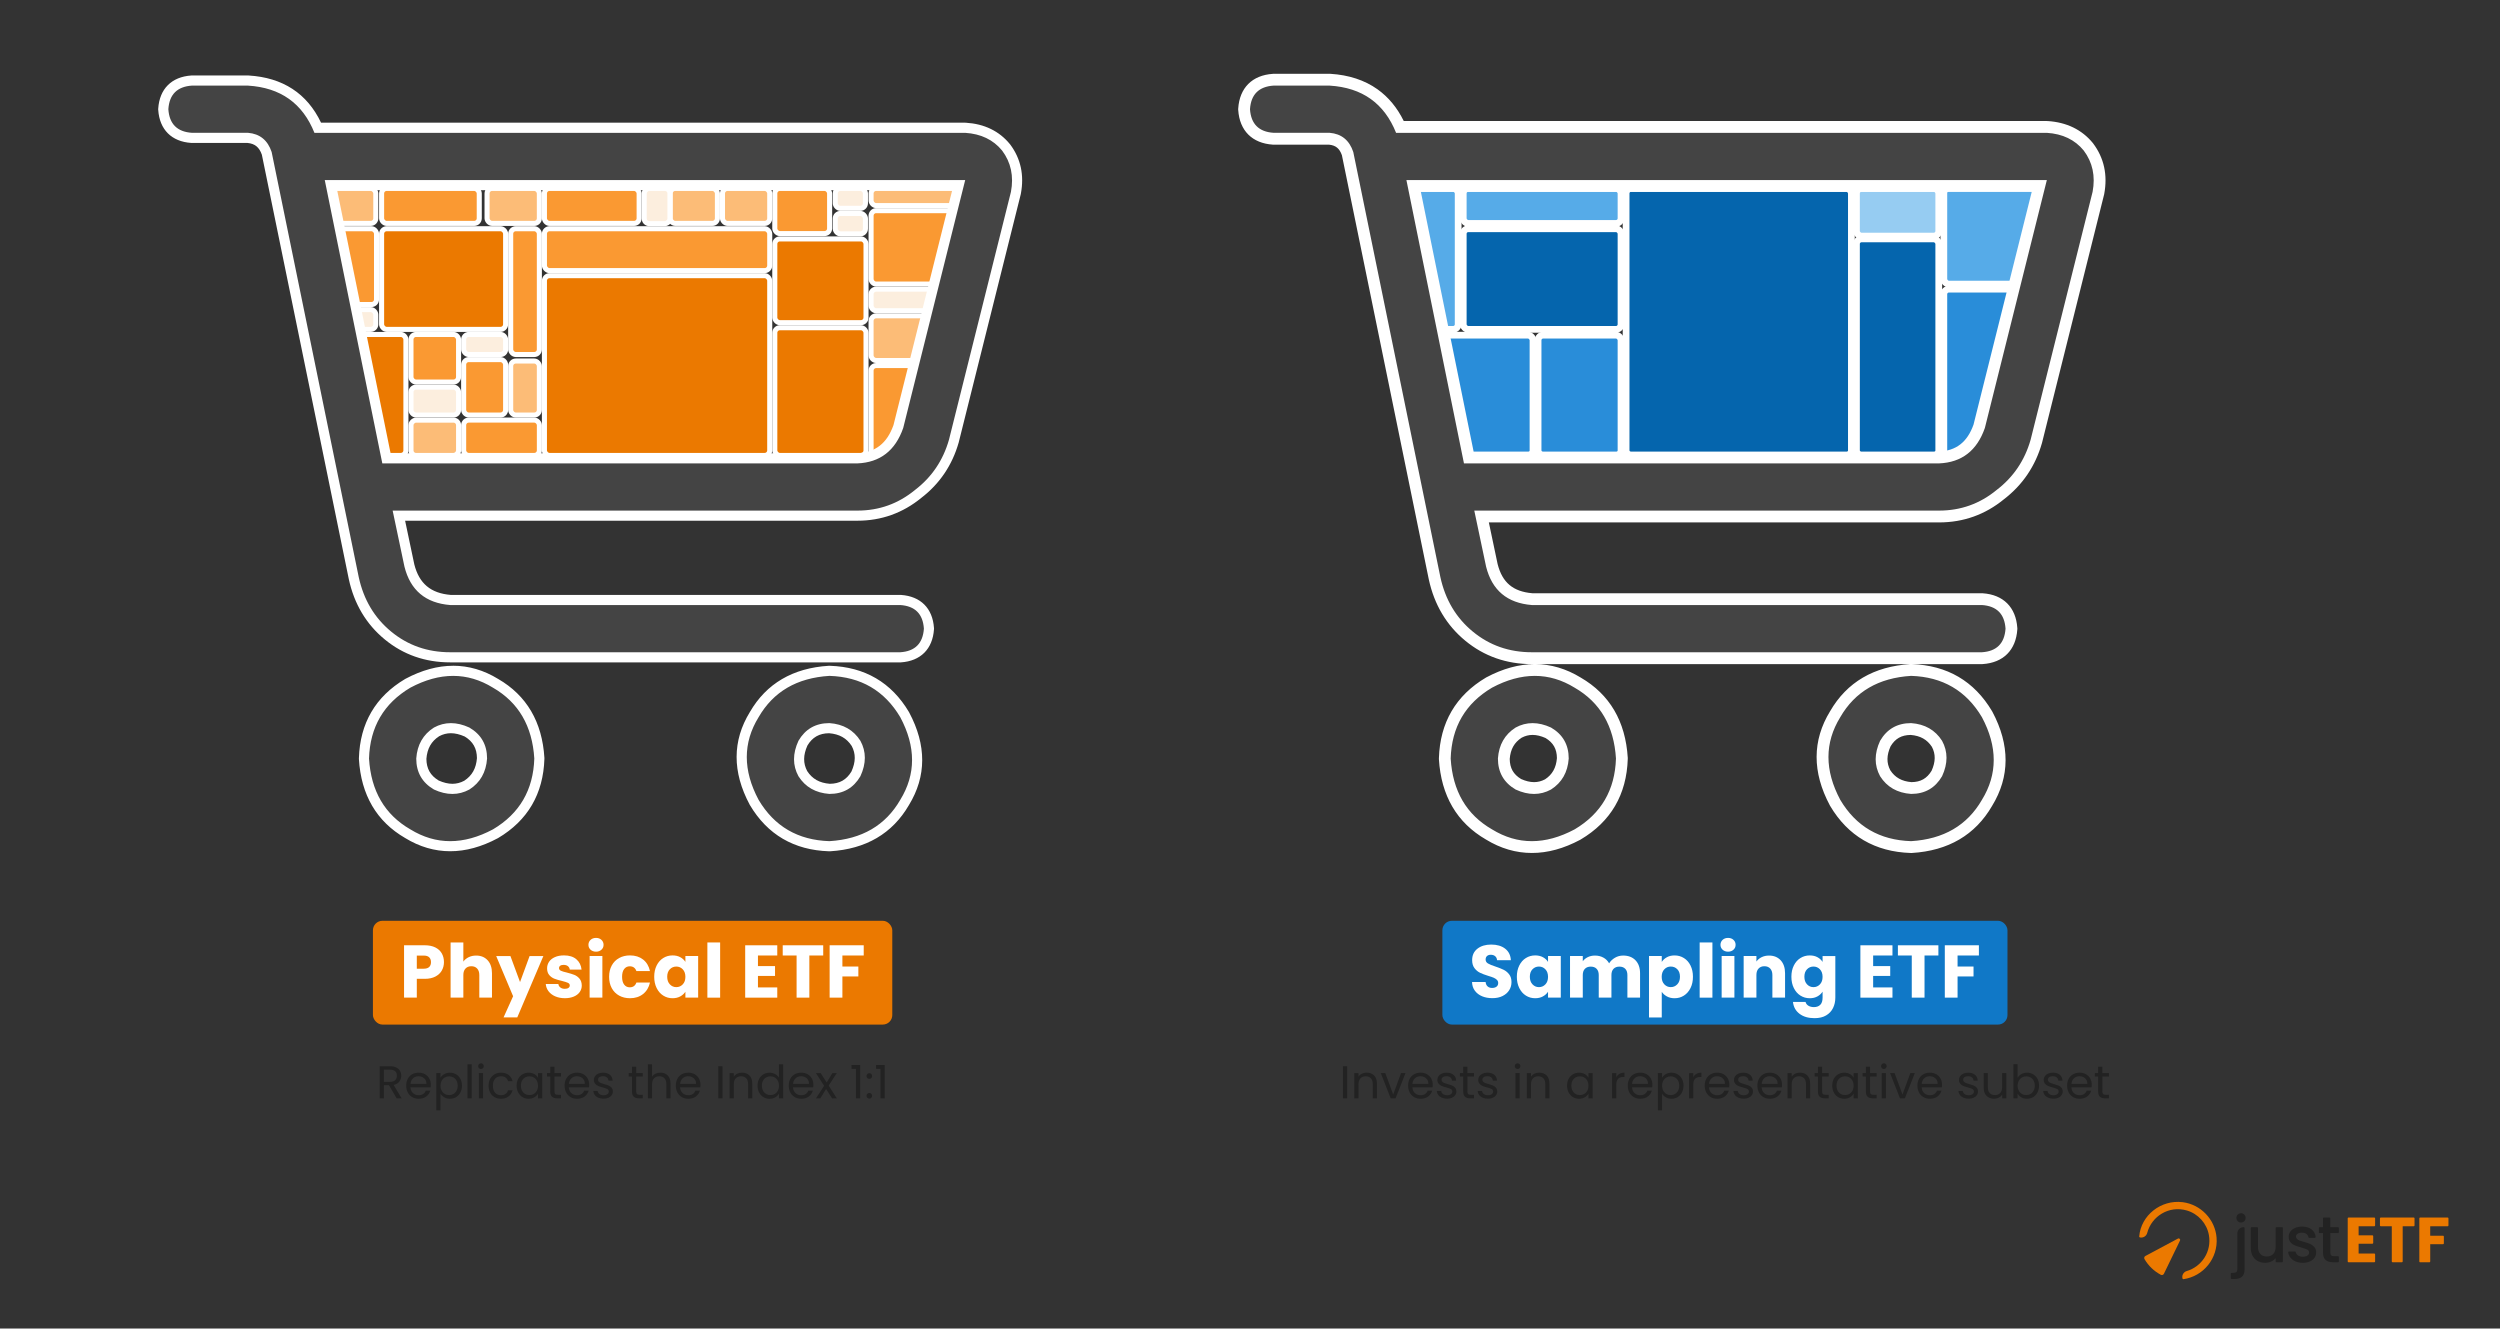 <?xml version="1.0" encoding="UTF-8"?>
<svg xmlns="http://www.w3.org/2000/svg" viewBox="0 0 1481.56 787.34">
  <rect x="0" y="0" width="1481.56" height="787.34" fill="#333333" stroke="none"/>
  <defs>
    <style>
      .cls-1 {
        fill: #96ccf2;
      }

      .cls-1, .cls-2, .cls-3, .cls-4 {
        stroke-width: 4px;
      }

      .cls-1, .cls-2, .cls-3, .cls-4, .cls-5, .cls-6, .cls-7, .cls-8 {
        stroke: #fff;
        stroke-miterlimit: 10;
      }

      .cls-2 {
        fill: #56abe8;
      }

      .cls-3 {
        fill: #298dd9;
      }

      .cls-4 {
        fill: #0565ad;
      }

      .cls-5 {
        fill: #fceede;
      }

      .cls-5, .cls-6, .cls-7, .cls-8 {
        stroke-width: 3px;
      }

      .cls-6 {
        fill: #fcbc77;
      }

      .cls-7, .cls-9 {
        fill: #eb7900;
      }

      .cls-8 {
        fill: #fa9932;
      }

      .cls-10 {
        fill: #444;
      }

      .cls-10, .cls-11, .cls-12, .cls-13, .cls-9 {
        stroke-width: 0px;
      }

      .cls-11 {
        fill: #1078c7;
      }

      .cls-12 {
        fill: #222;
      }

      .cls-13 {
        fill: #fff;
      }
    </style>
  </defs>
  <g id="Ebene_1" data-name="Ebene 1">
    <g>
      <rect class="cls-3" x="1151.96" y="171.36" width="44.82" height="100.29" rx="3.01" ry="3.01"/>
      <rect class="cls-3" x="911.5" y="198.63" width="49.16" height="71.28" rx="3.01" ry="3.01"/>
      <rect class="cls-3" x="853.82" y="198.63" width="54.68" height="71.28" rx="3.01" ry="3.01"/>
    </g>
    <g>
      <rect class="cls-2" x="1151.96" y="111.47" width="56.89" height="56.89" rx="3.01" ry="3.01"/>
      <rect class="cls-2" x="826.52" y="111.65" width="37.63" height="83.55" rx="3.01" ry="3.01"/>
      <rect class="cls-2" x="867.15" y="111.65" width="93.51" height="20.75" rx="3.01" ry="3.01"/>
    </g>
    <rect class="cls-1" x="1100.18" y="111.65" width="48.78" height="28.27" rx="3.01" ry="3.01"/>
    <g>
      <rect class="cls-4" x="963.66" y="111.65" width="133.52" height="158.26" rx="3.01" ry="3.01"/>
      <rect class="cls-4" x="867.15" y="135.55" width="93.51" height="59.65" rx="3.01" ry="3.01"/>
      <rect class="cls-4" x="1100.18" y="141.58" width="48.78" height="128.33" rx="3.01" ry="3.01"/>
    </g>
    <rect class="cls-9" x="221.01" y="545.68" width="307.78" height="61.51" rx="5.63" ry="5.63"/>
    <g>
      <path class="cls-13" d="M261.86,575.11c-.83,1.49-2.09,2.69-3.8,3.6-1.71.91-3.83,1.37-6.36,1.37h-4.69v11.14h-7.56v-31.03h12.24c2.47,0,4.57.43,6.28,1.28,1.71.86,2.99,2.03,3.85,3.54.85,1.5,1.28,3.23,1.28,5.17,0,1.8-.41,3.44-1.24,4.93ZM254.35,573.06c.71-.68,1.06-1.63,1.06-2.87s-.35-2.19-1.06-2.87c-.71-.68-1.78-1.02-3.23-1.02h-4.11v7.78h4.11c1.44,0,2.52-.34,3.23-1.02Z"/>
      <path class="cls-13" d="M289,569.1c1.71,1.87,2.56,4.44,2.56,7.71v14.41h-7.51v-13.39c0-1.65-.43-2.93-1.28-3.85s-2-1.37-3.45-1.37-2.59.46-3.45,1.37c-.86.91-1.28,2.2-1.28,3.85v13.39h-7.56v-32.71h7.56v11.36c.77-1.09,1.81-1.96,3.14-2.61,1.33-.65,2.81-.97,4.46-.97,2.83,0,5.1.94,6.81,2.81Z"/>
      <path class="cls-13" d="M322.02,566.56l-15.47,36.38h-8.13l5.66-12.55-10.03-23.82h8.44l5.7,15.43,5.66-15.43h8.18Z"/>
      <path class="cls-13" d="M329.05,590.47c-1.68-.74-3.01-1.75-3.98-3.03s-1.52-2.72-1.64-4.31h7.47c.09.86.49,1.55,1.19,2.08s1.58.79,2.61.79c.94,0,1.67-.18,2.19-.55.51-.37.77-.85.77-1.44,0-.71-.37-1.23-1.11-1.57-.74-.34-1.93-.71-3.58-1.13-1.77-.41-3.24-.85-4.42-1.3-1.18-.46-2.2-1.18-3.05-2.17-.86-.99-1.28-2.32-1.28-4,0-1.41.39-2.7,1.17-3.87.78-1.16,1.93-2.09,3.45-2.76,1.52-.68,3.32-1.02,5.42-1.02,3.09,0,5.53.77,7.31,2.3,1.78,1.53,2.81,3.57,3.07,6.1h-6.98c-.12-.86-.49-1.53-1.13-2.03-.63-.5-1.47-.75-2.5-.75-.88,0-1.56.17-2.03.51-.47.34-.71.8-.71,1.39,0,.71.38,1.24,1.13,1.59.75.35,1.92.71,3.51,1.06,1.83.47,3.32.94,4.46,1.39s2.16,1.19,3.03,2.21c.87,1.02,1.32,2.38,1.35,4.09,0,1.44-.41,2.73-1.22,3.87s-1.97,2.03-3.49,2.67-3.28.97-5.28.97c-2.15,0-4.07-.37-5.75-1.11Z"/>
      <path class="cls-13" d="M349.98,562.82c-.84-.78-1.26-1.75-1.26-2.89s.42-2.16,1.26-2.94c.84-.78,1.92-1.17,3.25-1.17s2.36.39,3.2,1.17c.84.78,1.26,1.76,1.26,2.94s-.42,2.12-1.26,2.89c-.84.78-1.91,1.17-3.2,1.17s-2.41-.39-3.25-1.17ZM356.98,566.56v24.66h-7.56v-24.66h7.56Z"/>
      <path class="cls-13" d="M362.53,572.17c1.05-1.92,2.5-3.39,4.38-4.42,1.87-1.03,4.01-1.55,6.43-1.55,3.09,0,5.68.81,7.76,2.43,2.08,1.62,3.44,3.91,4.09,6.85h-8.04c-.68-1.88-1.99-2.83-3.93-2.83-1.39,0-2.49.54-3.32,1.61s-1.24,2.62-1.24,4.62.41,3.54,1.24,4.62,1.93,1.61,3.32,1.61c1.94,0,3.26-.94,3.93-2.83h8.04c-.65,2.89-2.02,5.16-4.11,6.81-2.09,1.65-4.67,2.48-7.73,2.48-2.42,0-4.56-.52-6.43-1.55-1.87-1.03-3.33-2.5-4.38-4.42s-1.57-4.16-1.57-6.72.52-4.8,1.57-6.72Z"/>
      <path class="cls-13" d="M389.14,572.17c.96-1.92,2.26-3.39,3.91-4.42s3.49-1.55,5.53-1.55c1.74,0,3.26.35,4.57,1.06s2.32,1.63,3.03,2.79v-3.49h7.56v24.66h-7.56v-3.49c-.74,1.15-1.76,2.08-3.07,2.79-1.31.71-2.84,1.06-4.58,1.06-2,0-3.83-.52-5.48-1.57-1.65-1.04-2.95-2.53-3.91-4.46s-1.44-4.16-1.44-6.7.48-4.76,1.44-6.67ZM404.61,574.43c-1.05-1.09-2.32-1.63-3.82-1.63s-2.78.54-3.82,1.61c-1.05,1.08-1.57,2.56-1.57,4.44s.52,3.38,1.57,4.49c1.04,1.11,2.32,1.66,3.82,1.66s2.78-.54,3.82-1.64c1.05-1.09,1.57-2.58,1.57-4.46s-.52-3.38-1.57-4.46Z"/>
      <path class="cls-13" d="M426.77,558.52v32.71h-7.56v-32.71h7.56Z"/>
      <path class="cls-13" d="M449.18,566.25v6.28h10.12v5.83h-10.12v6.81h11.45v6.06h-19.01v-31.03h19.01v6.05h-11.45Z"/>
      <path class="cls-13" d="M487.86,560.2v6.05h-8.22v24.97h-7.56v-24.97h-8.22v-6.05h24Z"/>
      <path class="cls-13" d="M511.86,560.2v6.05h-12.64v6.54h9.46v5.88h-9.46v12.55h-7.56v-31.03h20.2Z"/>
    </g>
    <rect class="cls-11" x="854.79" y="545.68" width="334.89" height="61.51" rx="5.63" ry="5.63"/>
    <g>
      <path class="cls-13" d="M878.37,590.43c-1.8-.74-3.23-1.83-4.31-3.27s-1.64-3.18-1.7-5.22h8.04c.12,1.15.51,2.03,1.19,2.63.68.6,1.56.91,2.65.91s2-.26,2.65-.77.97-1.23.97-2.14c0-.77-.26-1.4-.77-1.9-.52-.5-1.15-.91-1.9-1.24s-1.82-.69-3.21-1.1c-2-.62-3.64-1.24-4.91-1.86s-2.36-1.53-3.27-2.74c-.91-1.21-1.37-2.79-1.37-4.73,0-2.89,1.04-5.15,3.14-6.78,2.09-1.64,4.82-2.45,8.18-2.45s6.17.82,8.26,2.45c2.09,1.63,3.21,3.91,3.36,6.83h-8.18c-.06-1-.43-1.79-1.11-2.37s-1.55-.86-2.61-.86c-.91,0-1.65.24-2.21.73s-.84,1.19-.84,2.1c0,1,.47,1.78,1.41,2.34s2.42,1.16,4.42,1.81c2,.68,3.63,1.33,4.88,1.94,1.25.62,2.34,1.52,3.25,2.7.91,1.18,1.37,2.7,1.37,4.55s-.45,3.38-1.35,4.82c-.9,1.44-2.2,2.59-3.91,3.45s-3.73,1.28-6.05,1.28-4.3-.37-6.1-1.11Z"/>
      <path class="cls-13" d="M900.36,572.17c.96-1.92,2.26-3.39,3.91-4.42s3.49-1.55,5.53-1.55c1.74,0,3.26.35,4.57,1.06,1.31.71,2.32,1.63,3.03,2.79v-3.49h7.56v24.66h-7.56v-3.49c-.74,1.15-1.76,2.08-3.07,2.79-1.31.71-2.84,1.06-4.58,1.06-2,0-3.83-.52-5.48-1.57-1.65-1.04-2.95-2.53-3.91-4.46-.96-1.93-1.44-4.16-1.44-6.7s.48-4.76,1.44-6.67ZM915.83,574.43c-1.04-1.09-2.32-1.63-3.82-1.63s-2.78.54-3.82,1.61c-1.05,1.08-1.57,2.56-1.57,4.44s.52,3.38,1.57,4.49c1.04,1.11,2.32,1.66,3.82,1.66s2.78-.54,3.82-1.64c1.05-1.09,1.57-2.58,1.57-4.46s-.52-3.38-1.57-4.46Z"/>
      <path class="cls-13" d="M969.22,569.08c1.81,1.86,2.72,4.44,2.72,7.73v14.41h-7.51v-13.39c0-1.59-.42-2.82-1.26-3.69s-2-1.3-3.47-1.3-2.63.44-3.47,1.3c-.84.87-1.26,2.1-1.26,3.69v13.39h-7.52v-13.39c0-1.59-.42-2.82-1.26-3.69s-2-1.3-3.47-1.3-2.63.44-3.47,1.3-1.26,2.1-1.26,3.69v13.39h-7.56v-24.66h7.56v3.09c.77-1.03,1.77-1.85,3.01-2.45s2.64-.91,4.2-.91c1.86,0,3.51.4,4.97,1.19s2.6,1.93,3.43,3.4c.85-1.36,2.02-2.46,3.49-3.32,1.47-.85,3.08-1.28,4.82-1.28,3.06,0,5.5.93,7.31,2.79Z"/>
      <path class="cls-13" d="M987.85,567.27c1.3-.71,2.81-1.06,4.55-1.06,2.03,0,3.88.52,5.53,1.55s2.96,2.5,3.91,4.42,1.44,4.14,1.44,6.67-.48,4.77-1.44,6.7-2.26,3.42-3.91,4.46c-1.65,1.05-3.49,1.57-5.53,1.57-1.71,0-3.22-.35-4.53-1.06-1.31-.71-2.34-1.62-3.07-2.74v15.21h-7.56v-36.42h7.56v3.49c.74-1.15,1.75-2.08,3.05-2.79ZM994.02,574.41c-1.04-1.08-2.34-1.61-3.87-1.61s-2.78.54-3.82,1.63c-1.05,1.09-1.57,2.58-1.57,4.46s.52,3.37,1.57,4.46c1.04,1.09,2.32,1.64,3.82,1.64s2.79-.55,3.85-1.66,1.59-2.6,1.59-4.49-.52-3.37-1.57-4.44Z"/>
      <path class="cls-13" d="M1014.82,558.52v32.71h-7.56v-32.71h7.56Z"/>
      <path class="cls-13" d="M1020.85,562.82c-.84-.78-1.26-1.75-1.26-2.89s.42-2.16,1.26-2.94c.84-.78,1.92-1.17,3.25-1.17s2.36.39,3.2,1.17c.84.78,1.26,1.76,1.26,2.94s-.42,2.12-1.26,2.89c-.84.78-1.91,1.17-3.2,1.17s-2.41-.39-3.25-1.17ZM1027.85,566.56v24.66h-7.56v-24.66h7.56Z"/>
      <path class="cls-13" d="M1055.28,569.1c1.72,1.87,2.59,4.44,2.59,7.71v14.41h-7.52v-13.39c0-1.65-.43-2.93-1.28-3.85-.86-.91-2-1.37-3.45-1.37s-2.59.46-3.45,1.37c-.86.91-1.28,2.2-1.28,3.85v13.39h-7.56v-24.66h7.56v3.27c.77-1.09,1.8-1.95,3.09-2.59,1.3-.63,2.76-.95,4.38-.95,2.89,0,5.19.94,6.92,2.81Z"/>
      <path class="cls-13" d="M1077.07,567.27c1.31.71,2.32,1.63,3.03,2.79v-3.49h7.56v24.62c0,2.27-.45,4.32-1.35,6.17s-2.27,3.31-4.11,4.4c-1.84,1.09-4.13,1.63-6.88,1.63-3.65,0-6.62-.86-8.88-2.59-2.27-1.72-3.57-4.06-3.89-7.01h7.47c.23.94.79,1.69,1.68,2.23.88.54,1.97.82,3.27.82,1.56,0,2.81-.45,3.74-1.35.93-.9,1.39-2.34,1.39-4.31v-3.49c-.74,1.15-1.75,2.09-3.05,2.81-1.3.72-2.81,1.08-4.55,1.08-2.03,0-3.88-.52-5.53-1.57-1.65-1.04-2.95-2.53-3.91-4.46-.96-1.93-1.44-4.16-1.44-6.7s.48-4.76,1.44-6.67c.96-1.92,2.26-3.39,3.91-4.42s3.49-1.55,5.53-1.55c1.74,0,3.26.35,4.57,1.06ZM1078.53,574.43c-1.04-1.09-2.32-1.63-3.82-1.63s-2.78.54-3.82,1.61c-1.05,1.08-1.57,2.56-1.57,4.44s.52,3.38,1.57,4.49c1.04,1.11,2.32,1.66,3.82,1.66s2.78-.54,3.82-1.64c1.05-1.09,1.57-2.58,1.57-4.46s-.52-3.38-1.57-4.46Z"/>
      <path class="cls-13" d="M1110.07,566.25v6.28h10.12v5.83h-10.12v6.81h11.45v6.06h-19.01v-31.03h19.01v6.05h-11.45Z"/>
      <path class="cls-13" d="M1148.74,560.2v6.05h-8.22v24.97h-7.56v-24.97h-8.22v-6.05h24Z"/>
      <path class="cls-13" d="M1172.74,560.2v6.05h-12.64v6.54h9.46v5.88h-9.46v12.55h-7.56v-31.03h20.2Z"/>
    </g>
    <g>
      <path class="cls-12" d="M235.06,650.92l-4.54-7.79h-3.01v7.79h-2.49v-19.04h6.15c1.44,0,2.65.24,3.65.74.99.49,1.74,1.16,2.23,2s.74,1.79.74,2.87c0,1.31-.38,2.47-1.13,3.47-.76,1-1.89,1.67-3.4,2l4.78,7.98h-2.98ZM227.51,641.13h3.66c1.35,0,2.36-.33,3.03-1,.67-.67,1.01-1.55,1.01-2.66s-.33-2-1-2.62c-.67-.62-1.68-.93-3.05-.93h-3.66v7.21Z"/>
      <path class="cls-12" d="M255.22,644.36h-11.97c.09,1.48.6,2.63,1.52,3.46s2.04,1.24,3.35,1.24c1.07,0,1.97-.25,2.69-.75.72-.5,1.22-1.17,1.52-2.01h2.68c-.4,1.44-1.2,2.61-2.4,3.51s-2.7,1.35-4.48,1.35c-1.42,0-2.69-.32-3.81-.96-1.12-.64-2-1.54-2.64-2.72-.64-1.18-.96-2.54-.96-4.09s.31-2.9.93-4.07,1.49-2.06,2.61-2.69,2.41-.94,3.87-.94,2.68.31,3.77.93c1.09.62,1.94,1.47,2.53,2.55s.89,2.31.89,3.68c0,.47-.03.97-.08,1.5ZM252.11,639.89c-.42-.68-.99-1.2-1.71-1.56-.72-.36-1.52-.53-2.39-.53-1.26,0-2.33.4-3.21,1.2-.88.8-1.39,1.91-1.52,3.33h9.46c0-.95-.21-1.76-.63-2.45Z"/>
      <path class="cls-12" d="M263.27,636.56c.97-.57,2.11-.86,3.4-.86s2.54.32,3.62.96,1.94,1.54,2.55,2.69.93,2.5.93,4.03-.31,2.86-.93,4.04-1.47,2.1-2.55,2.76-2.29.98-3.62.98-2.4-.29-3.38-.86-1.72-1.29-2.23-2.14v9.86h-2.49v-22.08h2.49v2.76c.49-.86,1.22-1.57,2.2-2.14ZM270.55,640.43c-.46-.84-1.07-1.48-1.84-1.91-.78-.44-1.63-.66-2.55-.66s-1.75.22-2.53.67c-.78.45-1.39,1.09-1.86,1.94-.46.85-.7,1.83-.7,2.94s.23,2.12.7,2.96c.46.85,1.08,1.49,1.86,1.94.77.45,1.62.67,2.53.67s1.78-.22,2.55-.67c.77-.45,1.39-1.09,1.84-1.94.46-.85.68-1.84.68-2.99s-.23-2.11-.68-2.95Z"/>
      <path class="cls-12" d="M279.54,630.7v20.22h-2.49v-20.22h2.49Z"/>
      <path class="cls-12" d="M283.86,633.02c-.33-.33-.49-.73-.49-1.2s.16-.88.49-1.2c.33-.33.73-.49,1.2-.49s.84.16,1.16.49c.32.33.48.73.48,1.2s-.16.87-.48,1.2c-.32.33-.71.49-1.16.49s-.88-.16-1.2-.49ZM286.26,635.94v14.97h-2.49v-14.97h2.49Z"/>
      <path class="cls-12" d="M290.5,639.35c.62-1.16,1.48-2.05,2.58-2.69s2.36-.96,3.79-.96c1.84,0,3.36.45,4.55,1.34s1.98,2.13,2.36,3.71h-2.68c-.26-.91-.75-1.63-1.49-2.16-.74-.53-1.65-.79-2.75-.79-1.42,0-2.57.49-3.44,1.46s-1.31,2.35-1.31,4.14.44,3.2,1.31,4.18,2.02,1.47,3.44,1.47c1.09,0,2-.25,2.73-.76s1.23-1.24,1.5-2.19h2.68c-.4,1.53-1.2,2.76-2.4,3.68-1.2.92-2.71,1.38-4.51,1.38-1.42,0-2.68-.32-3.79-.96-1.1-.64-1.96-1.54-2.58-2.71s-.93-2.53-.93-4.1.31-2.9.93-4.06Z"/>
      <path class="cls-12" d="M307.08,639.35c.62-1.16,1.47-2.05,2.56-2.69,1.08-.64,2.29-.96,3.62-.96s2.45.28,3.42.85,1.69,1.28,2.16,2.13v-2.73h2.51v14.97h-2.51v-2.79c-.49.87-1.22,1.6-2.2,2.17s-2.11.86-3.4.86-2.53-.33-3.61-.98c-1.08-.66-1.92-1.58-2.54-2.76s-.93-2.53-.93-4.04.31-2.87.93-4.03ZM318.15,640.45c-.46-.84-1.07-1.48-1.85-1.93-.77-.45-1.62-.67-2.55-.67s-1.78.22-2.54.66-1.38,1.08-1.83,1.91c-.46.84-.68,1.82-.68,2.95s.23,2.15.68,2.99c.46.85,1.06,1.49,1.83,1.94.77.45,1.61.67,2.54.67s1.78-.22,2.55-.67c.77-.45,1.39-1.09,1.85-1.94.46-.85.68-1.83.68-2.96s-.23-2.11-.68-2.95Z"/>
      <path class="cls-12" d="M328.59,637.99v8.83c0,.73.15,1.24.46,1.54.31.3.85.45,1.61.45h1.83v2.1h-2.24c-1.38,0-2.42-.32-3.12-.96-.69-.64-1.04-1.68-1.04-3.14v-8.83h-1.94v-2.05h1.94v-3.77h2.49v3.77h3.91v2.05h-3.91Z"/>
      <path class="cls-12" d="M349.08,644.36h-11.97c.09,1.48.6,2.63,1.52,3.46s2.04,1.24,3.35,1.24c1.07,0,1.97-.25,2.69-.75.72-.5,1.22-1.17,1.52-2.01h2.68c-.4,1.44-1.2,2.61-2.4,3.51-1.2.9-2.7,1.35-4.48,1.35-1.42,0-2.69-.32-3.81-.96-1.12-.64-2-1.54-2.64-2.72-.64-1.18-.96-2.54-.96-4.09s.31-2.9.93-4.07,1.49-2.06,2.61-2.69c1.12-.63,2.41-.94,3.87-.94s2.68.31,3.77.93c1.09.62,1.94,1.47,2.53,2.55s.89,2.31.89,3.68c0,.47-.03.97-.08,1.5ZM345.97,639.89c-.42-.68-.99-1.2-1.71-1.56-.72-.36-1.52-.53-2.39-.53-1.26,0-2.33.4-3.21,1.2-.88.8-1.39,1.91-1.52,3.33h9.46c0-.95-.21-1.76-.63-2.45Z"/>
      <path class="cls-12" d="M354.66,650.58c-.91-.39-1.63-.94-2.16-1.64-.53-.7-.82-1.51-.87-2.42h2.57c.07.75.42,1.36,1.05,1.83.63.47,1.45.71,2.47.71.95,0,1.69-.21,2.24-.63.55-.42.82-.95.82-1.59s-.29-1.14-.88-1.46c-.58-.32-1.48-.63-2.71-.94-1.11-.29-2.02-.59-2.72-.89-.7-.3-1.3-.75-1.8-1.34-.5-.59-.75-1.37-.75-2.34,0-.77.23-1.47.68-2.11.46-.64,1.1-1.14,1.94-1.52s1.79-.56,2.87-.56c1.66,0,3,.42,4.02,1.26s1.57,1.98,1.64,3.44h-2.49c-.05-.78-.37-1.41-.94-1.89-.57-.47-1.34-.71-2.31-.71-.89,0-1.6.19-2.13.57-.53.38-.79.88-.79,1.5,0,.49.16.9.48,1.21.32.32.72.57,1.2.77s1.15.41,2.01.64c1.08.29,1.95.58,2.62.86.67.28,1.25.71,1.73,1.27s.73,1.3.75,2.21c0,.82-.23,1.56-.68,2.21-.46.66-1.1,1.17-1.93,1.54-.83.37-1.78.56-2.86.56-1.15,0-2.18-.2-3.09-.59Z"/>
      <path class="cls-12" d="M377.03,637.99v8.83c0,.73.16,1.24.46,1.54.31.3.85.45,1.61.45h1.83v2.1h-2.24c-1.38,0-2.42-.32-3.12-.96-.69-.64-1.04-1.68-1.04-3.14v-8.83h-1.94v-2.05h1.94v-3.77h2.49v3.77h3.91v2.05h-3.91Z"/>
      <path class="cls-12" d="M394.44,636.39c.91.48,1.62,1.21,2.14,2.17.52.97.78,2.14.78,3.53v8.83h-2.46v-8.47c0-1.49-.38-2.64-1.12-3.43-.75-.79-1.77-1.19-3.06-1.19s-2.35.41-3.13,1.23c-.77.82-1.16,2.01-1.16,3.58v8.28h-2.49v-20.22h2.49v7.38c.49-.76,1.17-1.36,2.04-1.78.87-.42,1.83-.63,2.91-.63,1.13,0,2.15.24,3.06.72Z"/>
      <path class="cls-12" d="M415.01,644.36h-11.97c.09,1.48.6,2.63,1.52,3.46s2.04,1.24,3.35,1.24c1.07,0,1.97-.25,2.69-.75.72-.5,1.22-1.17,1.52-2.01h2.68c-.4,1.44-1.2,2.61-2.4,3.51-1.2.9-2.7,1.35-4.48,1.35-1.42,0-2.69-.32-3.81-.96-1.12-.64-2-1.54-2.64-2.72-.64-1.18-.96-2.54-.96-4.09s.31-2.9.93-4.07,1.49-2.06,2.61-2.69c1.12-.63,2.41-.94,3.87-.94s2.68.31,3.77.93c1.09.62,1.94,1.47,2.53,2.55s.89,2.31.89,3.68c0,.47-.03.97-.08,1.5ZM411.9,639.89c-.42-.68-.99-1.2-1.71-1.56-.72-.36-1.52-.53-2.39-.53-1.26,0-2.33.4-3.21,1.2-.88.8-1.39,1.91-1.52,3.33h9.46c0-.95-.21-1.76-.63-2.45Z"/>
      <path class="cls-12" d="M428.16,631.87v19.04h-2.49v-19.04h2.49Z"/>
      <path class="cls-12" d="M444.11,637.32c1.13,1.1,1.69,2.69,1.69,4.77v8.83h-2.46v-8.47c0-1.49-.37-2.64-1.12-3.43-.75-.79-1.77-1.19-3.06-1.19s-2.36.41-3.13,1.23c-.78.82-1.16,2.01-1.16,3.58v8.28h-2.49v-14.97h2.49v2.13c.49-.76,1.16-1.36,2.01-1.78.85-.42,1.78-.63,2.8-.63,1.82,0,3.3.55,4.43,1.65Z"/>
      <path class="cls-12" d="M449.88,639.35c.62-1.16,1.47-2.05,2.55-2.69s2.3-.96,3.65-.96c1.17,0,2.25.27,3.25.81,1,.54,1.77,1.24,2.29,2.12v-7.92h2.51v20.22h-2.51v-2.81c-.49.89-1.22,1.62-2.19,2.2-.97.57-2.1.86-3.39.86s-2.54-.33-3.62-.98-1.94-1.58-2.55-2.76-.93-2.53-.93-4.04.31-2.87.93-4.03ZM460.95,640.45c-.46-.84-1.07-1.48-1.84-1.93-.78-.45-1.63-.67-2.55-.67s-1.78.22-2.54.66c-.77.44-1.38,1.08-1.83,1.91s-.68,1.82-.68,2.95.23,2.15.68,2.99c.46.85,1.07,1.49,1.83,1.94.76.45,1.61.67,2.54.67s1.78-.22,2.55-.67c.77-.45,1.39-1.09,1.84-1.94.46-.85.68-1.83.68-2.96s-.23-2.11-.68-2.95Z"/>
      <path class="cls-12" d="M481.93,644.36h-11.97c.09,1.48.6,2.63,1.52,3.46s2.04,1.24,3.35,1.24c1.07,0,1.97-.25,2.69-.75.72-.5,1.22-1.17,1.52-2.01h2.68c-.4,1.44-1.2,2.61-2.4,3.51s-2.7,1.35-4.48,1.35c-1.42,0-2.69-.32-3.81-.96-1.12-.64-2-1.54-2.64-2.72-.64-1.18-.96-2.54-.96-4.09s.31-2.9.93-4.07,1.49-2.06,2.61-2.69,2.41-.94,3.87-.94,2.68.31,3.77.93c1.09.62,1.94,1.47,2.53,2.55s.89,2.31.89,3.68c0,.47-.03.97-.08,1.5ZM478.82,639.89c-.42-.68-.99-1.2-1.71-1.56-.72-.36-1.52-.53-2.39-.53-1.26,0-2.33.4-3.21,1.2-.88.8-1.39,1.91-1.52,3.33h9.46c0-.95-.21-1.76-.63-2.45Z"/>
      <path class="cls-12" d="M493.11,650.92l-3.55-5.57-3.41,5.57h-2.6l4.84-7.43-4.84-7.54h2.81l3.55,5.55,3.39-5.55h2.6l-4.81,7.4,4.84,7.57h-2.81Z"/>
      <path class="cls-12" d="M504.61,633.43v-2.27h5.14v19.76h-2.51v-17.49h-2.62Z"/>
      <path class="cls-12" d="M514.01,638.89c-.33-.33-.49-.73-.49-1.2s.16-.87.49-1.2.73-.49,1.2-.49.84.16,1.16.49.48.73.48,1.2-.16.88-.48,1.2-.71.49-1.16.49-.88-.16-1.2-.49ZM514.01,650.59c-.33-.33-.49-.73-.49-1.2s.16-.87.49-1.2.73-.49,1.2-.49.84.16,1.16.49.48.73.48,1.2-.16.88-.48,1.2-.71.49-1.16.49-.88-.16-1.2-.49Z"/>
      <path class="cls-12" d="M519.17,633.43v-2.27h5.14v19.76h-2.52v-17.49h-2.62Z"/>
    </g>
    <g>
      <path class="cls-12" d="M798.34,631.87v19.04h-2.49v-19.04h2.49Z"/>
      <path class="cls-12" d="M814.3,637.32c1.13,1.1,1.7,2.69,1.7,4.77v8.83h-2.46v-8.47c0-1.49-.38-2.64-1.12-3.43-.75-.79-1.77-1.19-3.06-1.19s-2.35.41-3.13,1.23c-.77.82-1.16,2.01-1.16,3.58v8.28h-2.49v-14.97h2.49v2.13c.49-.76,1.16-1.36,2.01-1.78.85-.42,1.78-.63,2.8-.63,1.82,0,3.3.55,4.43,1.65Z"/>
      <path class="cls-12" d="M825.64,648.62l4.64-12.68h2.65l-5.88,14.97h-2.89l-5.88-14.97h2.68l4.67,12.68Z"/>
      <path class="cls-12" d="M848.98,644.36h-11.97c.09,1.48.6,2.63,1.52,3.46s2.04,1.24,3.35,1.24c1.07,0,1.97-.25,2.69-.75.72-.5,1.22-1.17,1.52-2.01h2.68c-.4,1.44-1.2,2.61-2.4,3.51-1.2.9-2.7,1.35-4.48,1.35-1.42,0-2.69-.32-3.81-.96-1.12-.64-2-1.54-2.64-2.72-.64-1.18-.96-2.54-.96-4.09s.31-2.9.93-4.07,1.49-2.06,2.61-2.69c1.12-.63,2.41-.94,3.87-.94s2.68.31,3.77.93c1.09.62,1.94,1.47,2.53,2.55s.89,2.31.89,3.68c0,.47-.03.97-.08,1.5ZM845.86,639.89c-.42-.68-.99-1.2-1.71-1.56-.72-.36-1.52-.53-2.39-.53-1.26,0-2.33.4-3.21,1.2-.88.8-1.39,1.91-1.52,3.33h9.46c0-.95-.21-1.76-.63-2.45Z"/>
      <path class="cls-12" d="M854.55,650.58c-.91-.39-1.63-.94-2.16-1.64-.53-.7-.82-1.51-.87-2.42h2.57c.07.75.42,1.36,1.05,1.83.63.47,1.45.71,2.47.71.95,0,1.69-.21,2.24-.63.55-.42.82-.95.82-1.59s-.29-1.14-.88-1.46c-.58-.32-1.48-.63-2.71-.94-1.11-.29-2.02-.59-2.72-.89-.7-.3-1.3-.75-1.8-1.34-.5-.59-.75-1.37-.75-2.34,0-.77.23-1.47.68-2.11.46-.64,1.1-1.14,1.94-1.52s1.79-.56,2.87-.56c1.66,0,3,.42,4.02,1.26s1.57,1.98,1.64,3.44h-2.49c-.05-.78-.37-1.41-.94-1.89-.57-.47-1.34-.71-2.31-.71-.89,0-1.6.19-2.13.57-.53.38-.79.88-.79,1.5,0,.49.16.9.48,1.21.32.32.72.57,1.2.77s1.15.41,2.01.64c1.08.29,1.95.58,2.62.86.67.28,1.25.71,1.73,1.27s.73,1.3.75,2.21c0,.82-.23,1.56-.68,2.21-.46.66-1.1,1.17-1.93,1.54-.83.37-1.78.56-2.86.56-1.15,0-2.18-.2-3.09-.59Z"/>
      <path class="cls-12" d="M869.63,637.99v8.83c0,.73.15,1.24.46,1.54.31.3.85.45,1.61.45h1.83v2.1h-2.24c-1.38,0-2.42-.32-3.12-.96-.69-.64-1.04-1.68-1.04-3.14v-8.83h-1.94v-2.05h1.94v-3.77h2.49v3.77h3.91v2.05h-3.91Z"/>
      <path class="cls-12" d="M878.76,650.58c-.91-.39-1.63-.94-2.16-1.64-.53-.7-.82-1.51-.87-2.42h2.57c.07.75.42,1.36,1.05,1.83.63.47,1.45.71,2.47.71.95,0,1.69-.21,2.24-.63.55-.42.82-.95.82-1.59s-.29-1.14-.88-1.46c-.58-.32-1.48-.63-2.71-.94-1.11-.29-2.02-.59-2.72-.89-.7-.3-1.3-.75-1.8-1.34-.5-.59-.75-1.37-.75-2.34,0-.77.23-1.47.68-2.11.46-.64,1.1-1.14,1.94-1.52s1.79-.56,2.87-.56c1.66,0,3,.42,4.02,1.26s1.57,1.98,1.64,3.44h-2.49c-.05-.78-.37-1.41-.94-1.89-.57-.47-1.34-.71-2.31-.71-.89,0-1.6.19-2.13.57-.53.38-.79.88-.79,1.5,0,.49.16.9.48,1.21.32.32.72.57,1.2.77s1.15.41,2.01.64c1.08.29,1.95.58,2.62.86.67.28,1.25.71,1.73,1.27s.73,1.3.75,2.21c0,.82-.23,1.56-.68,2.21-.46.66-1.1,1.17-1.93,1.54-.83.37-1.78.56-2.86.56-1.15,0-2.18-.2-3.09-.59Z"/>
      <path class="cls-12" d="M898.18,633.02c-.33-.33-.49-.73-.49-1.2s.16-.88.49-1.2c.33-.33.73-.49,1.2-.49s.84.16,1.16.49c.32.33.48.73.48,1.2s-.16.87-.48,1.2c-.32.33-.71.49-1.16.49s-.88-.16-1.2-.49ZM900.59,635.94v14.97h-2.49v-14.97h2.49Z"/>
      <path class="cls-12" d="M916.55,637.32c1.13,1.1,1.69,2.69,1.69,4.77v8.83h-2.46v-8.47c0-1.49-.37-2.64-1.12-3.43-.75-.79-1.77-1.19-3.06-1.19s-2.36.41-3.13,1.23c-.78.82-1.16,2.01-1.16,3.58v8.28h-2.49v-14.97h2.49v2.13c.49-.76,1.16-1.36,2.01-1.78.85-.42,1.78-.63,2.8-.63,1.82,0,3.3.55,4.43,1.65Z"/>
      <path class="cls-12" d="M929.61,639.35c.62-1.16,1.47-2.05,2.55-2.69s2.29-.96,3.62-.96,2.45.28,3.42.85c.96.56,1.68,1.28,2.16,2.13v-2.73h2.51v14.97h-2.51v-2.79c-.49.87-1.23,1.6-2.2,2.17-.97.57-2.11.86-3.4.86s-2.53-.33-3.61-.98-1.92-1.58-2.54-2.76-.93-2.53-.93-4.04.31-2.87.93-4.03ZM940.67,640.45c-.46-.84-1.07-1.48-1.84-1.93-.78-.45-1.63-.67-2.55-.67s-1.78.22-2.54.66c-.77.44-1.38,1.08-1.83,1.91s-.68,1.82-.68,2.95.23,2.15.68,2.99c.46.85,1.07,1.49,1.83,1.94.76.45,1.61.67,2.54.67s1.78-.22,2.55-.67c.77-.45,1.39-1.09,1.84-1.94.46-.85.68-1.83.68-2.96s-.23-2.11-.68-2.95Z"/>
      <path class="cls-12" d="M959.73,636.38c.81-.47,1.8-.71,2.96-.71v2.57h-.66c-2.79,0-4.18,1.51-4.18,4.54v8.14h-2.49v-14.97h2.49v2.43c.44-.86,1.06-1.52,1.87-1.99Z"/>
      <path class="cls-12" d="M979.15,644.36h-11.97c.09,1.48.6,2.63,1.52,3.46s2.04,1.24,3.35,1.24c1.07,0,1.97-.25,2.69-.75.72-.5,1.22-1.17,1.52-2.01h2.68c-.4,1.44-1.2,2.61-2.4,3.51-1.2.9-2.7,1.35-4.48,1.35-1.42,0-2.69-.32-3.81-.96-1.12-.64-2-1.54-2.64-2.72-.64-1.18-.96-2.54-.96-4.09s.31-2.9.93-4.07,1.49-2.06,2.61-2.69c1.12-.63,2.41-.94,3.87-.94s2.68.31,3.77.93c1.09.62,1.94,1.47,2.53,2.55s.89,2.31.89,3.68c0,.47-.03.97-.08,1.5ZM976.03,639.89c-.42-.68-.99-1.2-1.71-1.56-.72-.36-1.52-.53-2.39-.53-1.26,0-2.33.4-3.21,1.2-.88.8-1.39,1.91-1.52,3.33h9.46c0-.95-.21-1.76-.63-2.45Z"/>
      <path class="cls-12" d="M987.19,636.56c.97-.57,2.11-.86,3.4-.86s2.54.32,3.62.96,1.94,1.54,2.55,2.69.93,2.5.93,4.03-.31,2.86-.93,4.04-1.47,2.1-2.55,2.76-2.29.98-3.62.98-2.4-.29-3.38-.86-1.72-1.29-2.23-2.14v9.86h-2.49v-22.08h2.49v2.76c.49-.86,1.22-1.57,2.2-2.14ZM994.48,640.43c-.46-.84-1.07-1.48-1.84-1.91-.78-.44-1.63-.66-2.55-.66s-1.75.22-2.53.67c-.78.45-1.39,1.09-1.86,1.94-.46.85-.7,1.83-.7,2.94s.23,2.12.7,2.96c.46.85,1.08,1.49,1.86,1.94.77.45,1.62.67,2.53.67s1.78-.22,2.55-.67c.77-.45,1.39-1.09,1.84-1.94.46-.85.68-1.84.68-2.99s-.23-2.11-.68-2.95Z"/>
      <path class="cls-12" d="M1005.34,636.38c.81-.47,1.8-.71,2.96-.71v2.57h-.65c-2.79,0-4.18,1.51-4.18,4.54v8.14h-2.49v-14.97h2.49v2.43c.44-.86,1.06-1.52,1.87-1.99Z"/>
      <path class="cls-12" d="M1024.75,644.36h-11.97c.09,1.48.6,2.63,1.52,3.46s2.04,1.24,3.35,1.24c1.07,0,1.97-.25,2.69-.75.72-.5,1.22-1.17,1.52-2.01h2.68c-.4,1.44-1.2,2.61-2.4,3.51s-2.7,1.35-4.48,1.35c-1.42,0-2.69-.32-3.81-.96-1.12-.64-2-1.54-2.64-2.72-.64-1.18-.96-2.54-.96-4.09s.31-2.9.93-4.07,1.49-2.06,2.61-2.69,2.41-.94,3.87-.94,2.68.31,3.77.93c1.09.62,1.94,1.47,2.53,2.55s.89,2.31.89,3.68c0,.47-.03.97-.08,1.5ZM1021.64,639.89c-.42-.68-.99-1.2-1.71-1.56-.72-.36-1.52-.53-2.39-.53-1.26,0-2.33.4-3.21,1.2-.88.8-1.39,1.91-1.52,3.33h9.46c0-.95-.21-1.76-.63-2.45Z"/>
      <path class="cls-12" d="M1030.33,650.58c-.91-.39-1.63-.94-2.16-1.64-.53-.7-.82-1.51-.88-2.42h2.57c.07.75.42,1.36,1.05,1.83.63.47,1.45.71,2.47.71.95,0,1.69-.21,2.24-.63.55-.42.82-.95.82-1.59s-.29-1.14-.88-1.46c-.58-.32-1.48-.63-2.71-.94-1.11-.29-2.02-.59-2.72-.89-.7-.3-1.3-.75-1.8-1.34-.5-.59-.75-1.37-.75-2.34,0-.77.23-1.47.68-2.11.46-.64,1.1-1.14,1.94-1.52s1.79-.56,2.87-.56c1.66,0,3,.42,4.02,1.26,1.02.84,1.57,1.98,1.64,3.44h-2.49c-.05-.78-.37-1.41-.94-1.89-.57-.47-1.34-.71-2.31-.71-.89,0-1.6.19-2.13.57-.53.38-.79.88-.79,1.5,0,.49.16.9.48,1.21.32.32.72.57,1.2.77.48.19,1.15.41,2.01.64,1.07.29,1.95.58,2.62.86.67.28,1.25.71,1.73,1.27s.73,1.3.75,2.21c0,.82-.23,1.56-.68,2.21-.46.66-1.1,1.17-1.93,1.54s-1.78.56-2.86.56c-1.15,0-2.18-.2-3.09-.59Z"/>
      <path class="cls-12" d="M1055.96,644.36h-11.97c.09,1.48.6,2.63,1.52,3.46s2.04,1.24,3.35,1.24c1.07,0,1.97-.25,2.69-.75.72-.5,1.22-1.17,1.52-2.01h2.68c-.4,1.44-1.2,2.61-2.4,3.51-1.2.9-2.7,1.35-4.48,1.35-1.42,0-2.69-.32-3.81-.96-1.12-.64-2-1.54-2.64-2.72-.64-1.18-.96-2.54-.96-4.09s.31-2.9.93-4.07,1.49-2.06,2.61-2.69c1.12-.63,2.41-.94,3.87-.94s2.68.31,3.77.93c1.09.62,1.94,1.47,2.53,2.55s.89,2.31.89,3.68c0,.47-.03.97-.08,1.5ZM1052.84,639.89c-.42-.68-.99-1.2-1.71-1.56-.72-.36-1.52-.53-2.39-.53-1.26,0-2.33.4-3.21,1.2-.88.8-1.39,1.91-1.52,3.33h9.46c0-.95-.21-1.76-.63-2.45Z"/>
      <path class="cls-12" d="M1071.04,637.32c1.13,1.1,1.7,2.69,1.7,4.77v8.83h-2.46v-8.47c0-1.49-.38-2.64-1.12-3.43-.75-.79-1.77-1.19-3.06-1.19s-2.35.41-3.13,1.23c-.77.82-1.16,2.01-1.16,3.58v8.28h-2.49v-14.97h2.49v2.13c.49-.76,1.16-1.36,2.01-1.78.85-.42,1.78-.63,2.8-.63,1.82,0,3.3.55,4.43,1.65Z"/>
      <path class="cls-12" d="M1079.84,637.99v8.83c0,.73.15,1.24.46,1.54.31.3.85.45,1.61.45h1.83v2.1h-2.24c-1.38,0-2.42-.32-3.12-.96-.69-.64-1.04-1.68-1.04-3.14v-8.83h-1.94v-2.05h1.94v-3.77h2.49v3.77h3.91v2.05h-3.91Z"/>
      <path class="cls-12" d="M1086.75,639.35c.62-1.16,1.47-2.05,2.56-2.69,1.08-.64,2.29-.96,3.62-.96s2.45.28,3.42.85,1.69,1.28,2.16,2.13v-2.73h2.51v14.97h-2.51v-2.79c-.49.87-1.22,1.6-2.2,2.17s-2.11.86-3.4.86-2.53-.33-3.61-.98c-1.08-.66-1.92-1.58-2.54-2.76s-.93-2.53-.93-4.04.31-2.87.93-4.03ZM1097.82,640.45c-.46-.84-1.07-1.48-1.85-1.93-.77-.45-1.62-.67-2.55-.67s-1.78.22-2.54.66-1.38,1.08-1.83,1.91c-.46.84-.68,1.82-.68,2.95s.23,2.15.68,2.99c.46.85,1.06,1.49,1.83,1.94.77.45,1.61.67,2.54.67s1.78-.22,2.55-.67c.77-.45,1.39-1.09,1.85-1.94.46-.85.68-1.83.68-2.96s-.23-2.11-.68-2.95Z"/>
      <path class="cls-12" d="M1108.25,637.99v8.83c0,.73.15,1.24.46,1.54.31.3.85.45,1.61.45h1.83v2.1h-2.24c-1.38,0-2.42-.32-3.12-.96-.69-.64-1.04-1.68-1.04-3.14v-8.83h-1.94v-2.05h1.94v-3.77h2.49v3.77h3.91v2.05h-3.91Z"/>
      <path class="cls-12" d="M1115.25,633.02c-.33-.33-.49-.73-.49-1.2s.16-.88.49-1.2.73-.49,1.2-.49.84.16,1.16.49.48.73.48,1.2-.16.87-.48,1.2-.71.49-1.16.49-.88-.16-1.2-.49ZM1117.65,635.94v14.97h-2.49v-14.97h2.49Z"/>
      <path class="cls-12" d="M1127.46,648.62l4.65-12.68h2.65l-5.88,14.97h-2.9l-5.88-14.97h2.68l4.67,12.68Z"/>
      <path class="cls-12" d="M1150.8,644.36h-11.97c.09,1.48.6,2.63,1.52,3.46s2.04,1.24,3.35,1.24c1.07,0,1.97-.25,2.69-.75.72-.5,1.22-1.17,1.52-2.01h2.68c-.4,1.44-1.2,2.61-2.4,3.51s-2.7,1.35-4.48,1.35c-1.42,0-2.69-.32-3.81-.96-1.12-.64-2-1.54-2.64-2.72-.64-1.18-.96-2.54-.96-4.09s.31-2.9.93-4.07,1.49-2.06,2.61-2.69,2.41-.94,3.87-.94,2.68.31,3.77.93c1.09.62,1.94,1.47,2.53,2.55s.89,2.31.89,3.68c0,.47-.03.97-.08,1.5ZM1147.68,639.89c-.42-.68-.99-1.2-1.71-1.56-.72-.36-1.52-.53-2.39-.53-1.26,0-2.33.4-3.21,1.2-.88.8-1.39,1.91-1.52,3.33h9.46c0-.95-.21-1.76-.63-2.45Z"/>
      <path class="cls-12" d="M1163.67,650.58c-.91-.39-1.63-.94-2.16-1.64-.53-.7-.82-1.51-.88-2.42h2.57c.07.75.42,1.36,1.05,1.83.63.47,1.45.71,2.47.71.95,0,1.69-.21,2.24-.63.55-.42.82-.95.82-1.59s-.29-1.14-.88-1.46c-.58-.32-1.48-.63-2.71-.94-1.11-.29-2.02-.59-2.72-.89-.7-.3-1.3-.75-1.8-1.34-.5-.59-.75-1.37-.75-2.34,0-.77.23-1.47.68-2.11.46-.64,1.1-1.14,1.94-1.52s1.79-.56,2.87-.56c1.66,0,3,.42,4.02,1.26,1.02.84,1.57,1.98,1.64,3.44h-2.49c-.05-.78-.37-1.41-.94-1.89-.57-.47-1.34-.71-2.31-.71-.89,0-1.6.19-2.13.57-.53.38-.79.88-.79,1.5,0,.49.16.9.48,1.21.32.32.72.57,1.2.77.48.19,1.15.41,2.01.64,1.07.29,1.95.58,2.62.86.67.28,1.25.71,1.73,1.27s.73,1.3.75,2.21c0,.82-.23,1.56-.68,2.21-.46.66-1.1,1.17-1.93,1.54s-1.78.56-2.86.56c-1.15,0-2.18-.2-3.09-.59Z"/>
      <path class="cls-12" d="M1189,635.94v14.97h-2.49v-2.21c-.47.76-1.13,1.36-1.98,1.79s-1.78.64-2.8.64c-1.17,0-2.21-.24-3.14-.72s-1.66-1.21-2.2-2.17c-.54-.97-.81-2.14-.81-3.53v-8.77h2.46v8.44c0,1.48.37,2.61,1.12,3.4.75.79,1.77,1.19,3.06,1.19s2.38-.41,3.14-1.23c.76-.82,1.15-2.01,1.15-3.58v-8.22h2.49Z"/>
      <path class="cls-12" d="M1197.93,636.54c.98-.56,2.1-.85,3.36-.85,1.35,0,2.56.32,3.63.96s1.92,1.54,2.54,2.69.93,2.5.93,4.03-.31,2.86-.93,4.04-1.47,2.1-2.55,2.76-2.29.98-3.62.98-2.43-.28-3.4-.85-1.71-1.29-2.2-2.16v2.76h-2.49v-20.22h2.49v8.03c.51-.89,1.26-1.62,2.24-2.19ZM1205.17,640.43c-.46-.84-1.07-1.48-1.84-1.91-.78-.44-1.63-.66-2.55-.66s-1.75.22-2.53.67c-.78.45-1.39,1.09-1.86,1.94-.46.85-.7,1.83-.7,2.94s.23,2.12.7,2.96c.46.85,1.08,1.49,1.86,1.94.77.45,1.62.67,2.53.67s1.78-.22,2.55-.67c.77-.45,1.39-1.09,1.84-1.94.46-.85.68-1.84.68-2.99s-.23-2.11-.68-2.95Z"/>
      <path class="cls-12" d="M1213.89,650.58c-.91-.39-1.63-.94-2.16-1.64-.53-.7-.82-1.51-.88-2.42h2.57c.07.75.42,1.36,1.05,1.83.63.47,1.45.71,2.47.71.95,0,1.69-.21,2.24-.63.55-.42.82-.95.82-1.59s-.29-1.14-.88-1.46c-.58-.32-1.48-.63-2.71-.94-1.11-.29-2.02-.59-2.72-.89-.7-.3-1.3-.75-1.8-1.34-.5-.59-.75-1.37-.75-2.34,0-.77.23-1.47.68-2.11.46-.64,1.1-1.14,1.94-1.52s1.79-.56,2.87-.56c1.66,0,3,.42,4.02,1.26,1.02.84,1.57,1.98,1.64,3.44h-2.49c-.05-.78-.37-1.41-.94-1.89-.57-.47-1.34-.71-2.31-.71-.89,0-1.6.19-2.13.57-.53.38-.79.88-.79,1.5,0,.49.16.9.48,1.21.32.32.72.57,1.2.77.48.19,1.15.41,2.01.64,1.07.29,1.95.58,2.62.86.67.28,1.25.71,1.73,1.27s.73,1.3.75,2.21c0,.82-.23,1.56-.68,2.21-.46.66-1.1,1.17-1.93,1.54s-1.78.56-2.86.56c-1.15,0-2.18-.2-3.09-.59Z"/>
      <path class="cls-12" d="M1239.52,644.36h-11.97c.09,1.48.6,2.63,1.52,3.46s2.04,1.24,3.35,1.24c1.07,0,1.97-.25,2.69-.75.72-.5,1.22-1.17,1.52-2.01h2.68c-.4,1.44-1.2,2.61-2.4,3.51-1.2.9-2.7,1.35-4.48,1.35-1.42,0-2.69-.32-3.81-.96-1.12-.64-2-1.54-2.64-2.72-.64-1.18-.96-2.54-.96-4.09s.31-2.9.93-4.07,1.49-2.06,2.61-2.69c1.12-.63,2.41-.94,3.87-.94s2.68.31,3.77.93c1.09.62,1.94,1.47,2.53,2.55s.89,2.31.89,3.68c0,.47-.03.97-.08,1.5ZM1236.41,639.89c-.42-.68-.99-1.2-1.71-1.56-.72-.36-1.52-.53-2.39-.53-1.26,0-2.33.4-3.21,1.2-.88.8-1.39,1.91-1.52,3.33h9.46c0-.95-.21-1.76-.63-2.45Z"/>
      <path class="cls-12" d="M1245.91,637.99v8.83c0,.73.16,1.24.46,1.54.31.3.85.45,1.61.45h1.83v2.1h-2.24c-1.38,0-2.42-.32-3.12-.96-.69-.64-1.04-1.68-1.04-3.14v-8.83h-1.94v-2.05h1.94v-3.77h2.49v3.77h3.91v2.05h-3.91Z"/>
    </g>
    <g>
      <rect class="cls-7" x="322.64" y="163.37" width="133.52" height="106.54" rx="3.01" ry="3.01"/>
      <rect class="cls-7" x="459.16" y="194.22" width="54.06" height="75.69" rx="3.01" ry="3.01"/>
      <rect class="cls-7" x="459.16" y="141.58" width="54.06" height="49.64" rx="3.01" ry="3.01"/>
      <rect class="cls-7" x="226.14" y="135.55" width="73.5" height="59.65" rx="3.01" ry="3.01"/>
      <rect class="cls-7" x="202.27" y="198.2" width="38.28" height="71.71" rx="3.01" ry="3.01"/>
    </g>
    <g>
      <rect class="cls-8" x="322.64" y="135.55" width="133.52" height="24.83" rx="3.01" ry="3.01"/>
      <rect class="cls-8" x="459.16" y="111.65" width="32.49" height="26.77" rx="3.01" ry="3.01"/>
      <rect class="cls-8" x="516.22" y="216.64" width="43.75" height="55.01" rx="3.01" ry="3.01"/>
      <rect class="cls-8" x="516.22" y="124.83" width="56.89" height="43.53" rx="3.01" ry="3.01"/>
      <rect class="cls-8" x="274.77" y="248.96" width="44.88" height="20.95" rx="3.01" ry="3.01"/>
      <rect class="cls-8" x="274.77" y="213.1" width="24.87" height="32.86" rx="3.01" ry="3.01"/>
      <rect class="cls-8" x="243.55" y="198.2" width="28.21" height="28.21" rx="3.01" ry="3.01"/>
      <rect class="cls-8" x="302.64" y="135.55" width="17" height="74.55" rx="3.01" ry="3.01"/>
      <rect class="cls-8" x="185.51" y="135.55" width="37.63" height="44.93" rx="3.01" ry="3.01"/>
      <rect class="cls-8" x="226.14" y="111.65" width="57.88" height="20.75" rx="3.01" ry="3.01"/>
      <rect class="cls-8" x="322.64" y="111.65" width="56.13" height="20.75" rx="3.01" ry="3.01"/>
    </g>
    <g>
      <rect class="cls-6" x="516.22" y="111.65" width="53.76" height="10.19" rx="3.01" ry="3.01"/>
      <rect class="cls-6" x="302.64" y="213.95" width="17" height="32.01" rx="3.01" ry="3.01"/>
      <rect class="cls-6" x="185.08" y="111.65" width="37.63" height="20.75" rx="3.01" ry="3.01"/>
      <rect class="cls-6" x="288.64" y="111.65" width="31" height="20.75" rx="3.01" ry="3.01"/>
      <rect class="cls-6" x="397.16" y="111.65" width="28" height="20.75" rx="3.01" ry="3.01"/>
      <rect class="cls-6" x="428.16" y="111.65" width="28" height="20.75" rx="3.01" ry="3.01"/>
      <rect class="cls-6" x="247.19" y="245.33" width="20.95" height="28.21" rx="3.01" ry="3.01" transform="translate(517.1 1.78) rotate(90)"/>
      <rect class="cls-6" x="516.22" y="187.17" width="32.84" height="26.48" rx="3.01" ry="3.01" transform="translate(1065.27 400.81) rotate(-180)"/>
    </g>
    <g>
      <rect class="cls-5" x="516.22" y="171.36" width="41.76" height="12.8" rx="3.01" ry="3.01"/>
      <rect class="cls-5" x="185.08" y="183.47" width="37.63" height="11.73" rx="3.01" ry="3.01"/>
      <rect class="cls-5" x="274.77" y="198.2" width="24.87" height="11.9" rx="3.01" ry="3.01"/>
      <rect class="cls-5" x="243.55" y="229.41" width="28.21" height="16.55" rx="3.01" ry="3.01"/>
      <rect class="cls-5" x="494.99" y="126.48" width="17.89" height="12.09" rx="3.01" ry="3.01" transform="translate(1007.87 265.06) rotate(-180)"/>
      <rect class="cls-5" x="494.99" y="111.65" width="17.89" height="11.84" rx="3.01" ry="3.01" transform="translate(1007.87 235.13) rotate(-180)"/>
      <rect class="cls-5" x="378.96" y="114.46" width="20.88" height="15.27" rx="3.01" ry="3.01" transform="translate(267.31 511.49) rotate(-90)"/>
    </g>
    <g>
      <g>
        <path class="cls-9" d="M1293.44,757.8c-.08-.26-.14-.74-.14-.74-.2-1.66.96-3.32,2.57-3.79,8.92-2.6,14.95-11.6,13.16-21.43-1.25-6.84-6.34-12.5-13.01-14.47-10.66-3.14-20.93,3.49-23.5,13.2-.46,1.76-1.98,2.93-3.79,2.83-.16,0-.41-.04-.52-.07-.28-.06-.49-.24-.47-.56,1.02-12.52,12.92-21.96,25.79-20.32,10.72,1.36,19.2,10.22,20.06,20.99.97,12.23-7.76,22.91-19.63,24.64-.28.04-.47-.16-.51-.29Z"/>
        <g id="g20-3">
          <path id="path22" class="cls-9" d="M1291.92,735.19l-9.54,19.69c-.34.69-1.18.95-1.86.58-4.11-2.24-7.23-5.23-9.62-9.25-.39-.66-.17-1.52.51-1.88l19.29-10.32c.76-.41,1.6.4,1.22,1.17Z"/>
        </g>
      </g>
      <path class="cls-12" d="M1330.21,752.14c0,2.04-.51,3.52-1.53,4.44-1.02.92-2.5,1.38-4.44,1.38h-1.75c-.26,0-.48-.21-.48-.48v-2.65c0-.27.22-.48.48-.48.79.02,2.31-.02,2.86-.53.36-.34.55-.9.55-1.68v-21.19c0-2.04,1.66-3.7,3.7-3.7h.13c.26,0,.48.21.48.48v24.41ZM1326.13,723.7c-.53-.53-.79-1.18-.79-1.96s.27-1.44.79-1.96c.57-.57,1.28-.83,2.13-.79.55.03,1.09.22,1.51.57.69.56,1.04,1.29,1.04,2.19s-.35,1.63-1.05,2.19c-.42.34-.96.54-1.51.56-.86.04-1.57-.22-2.13-.79Z"/>
      <path class="cls-12" d="M1381.01,730.76v11.52c0,.78.18,1.34.55,1.68s.99.51,1.87.51h2.18c.26,0,.46.21.46.46v2.66c0,.26-.21.46-.46.46h-2.94c-1.94,0-3.42-.45-4.46-1.36-1.03-.91-1.55-2.38-1.55-4.42v-11.52h-1.99c-.26,0-.46-.21-.46-.46v-2.58c0-.26.21-.46.46-.46h1.99v-5.27c0-.26.21-.46.46-.46h3.42c.26,0,.46.21.46.46v5.27h4.6c.26,0,.46.21.46.46v2.58c0,.26-.21.46-.46.46h-4.6Z"/>
      <path class="cls-9" d="M1397.77,726.72v5.36h8.18c.26,0,.47.21.47.47v4.04c0,.26-.21.47-.47.47h-8.18v5.82h9.31c.26,0,.47.21.47.47v4.23c0,.26-.21.47-.47.47h-15.3c-.26,0-.47-.21-.47-.47v-25.57c0-.26.21-.47.47-.47h15.3c.26,0,.47.21.47.47v4.23c0,.26-.21.47-.47.47h-9.31Z"/>
      <path class="cls-9" d="M1430.91,722.01v4.23c0,.26-.21.47-.47.47h-6.55v20.87c0,.26-.21.47-.47.47h-5.52c-.26,0-.47-.21-.47-.47v-20.87h-6.55c-.26,0-.47-.21-.47-.47v-4.23c0-.26.21-.47.47-.47h19.57c.26,0,.47.21.47.47Z"/>
      <path class="cls-9" d="M1451.01,722.01v4.24c0,.26-.21.47-.47.47h-10.34v5.59h7.62c.26,0,.47.21.47.47v4.09c0,.26-.21.46-.46.46h-7.62v10.26c0,.26-.21.47-.47.47h-5.52c-.26,0-.47-.21-.47-.47v-25.58c0-.26.21-.47.47-.47h16.33c.26,0,.47.21.47.47Z"/>
      <path class="cls-12" d="M1360.28,747.51c-1.3-.59-2.32-1.4-3.08-2.42-.65-.88-1.04-1.85-1.17-2.91-.03-.27.2-.51.47-.51h3.55c.23,0,.41.17.46.4.15.71.56,1.31,1.21,1.81.77.59,1.73.89,2.89.89s2.15-.23,2.81-.7c.67-.47,1-1.06,1-1.79,0-.78-.37-1.36-1.11-1.74-.74-.38-1.92-.79-3.53-1.25-1.56-.43-2.83-.84-3.82-1.25s-1.83-1.02-2.55-1.85c-.72-.83-1.08-1.93-1.08-3.29,0-1.11.33-2.12.98-3.04.65-.92,1.59-1.64,2.81-2.17,1.22-.53,2.62-.79,4.21-.79,2.37,0,4.27.6,5.72,1.79,1.33,1.1,2.09,2.55,2.28,4.38.03.27-.2.51-.47.51h-3.39c-.23,0-.42-.18-.46-.4-.14-.74-.5-1.35-1.08-1.82-.68-.55-1.6-.83-2.76-.83s-2,.21-2.61.64c-.63.44-.93,1.03-.91,1.77.02.53.28,1.04.68,1.39s.85.62,1.4.82c.58.21,1.44.49,2.57.81,1.51.4,2.75.81,3.72,1.23s1.81,1.03,2.51,1.83c.7.81,1.07,1.88,1.09,3.21,0,1.18-.33,2.24-.98,3.17-.66.93-1.58,1.66-2.78,2.19-1.2.53-2.6.79-4.21.79s-3.1-.3-4.4-.89Z"/>
      <path class="cls-12" d="M1352.89,727.72v19.87c0,.26-.21.47-.47.47h-3.36c-.26,0-.47-.21-.47-.47v-1.98c-.68.86-1.57,1.53-2.66,2.02-1.09.49-2.26.74-3.49.74-1.64,0-3.1-.34-4.4-1.02-1.3-.68-2.32-1.69-3.06-3.02-.74-1.33-1.11-2.95-1.11-4.83v-11.77c0-.26.21-.47.47-.47h3.33c.26,0,.47.21.47.47v11.12c0,1.86.47,3.29,1.4,4.29.93,1,2.2,1.49,3.81,1.49s2.89-.5,3.83-1.49c.94-.99,1.42-2.42,1.42-4.29v-11.12c0-.26.21-.47.47-.47h3.36c.26,0,.47.21.47.47Z"/>
    </g>
  </g>
  <g id="Ebene_2" data-name="Ebene 2">
    <g>
      <path class="cls-10" d="M491.45,501.49c-19.68-.62-34.63-9.35-44.46-25.96l-.07-.12c-9.82-18.41-9.79-35.89.09-51.96,9.19-15.93,24.13-24.67,44.35-25.91h.14s.14,0,.14,0c19.66.62,34.62,9.35,44.46,25.95l.07.12c9.81,18.41,9.78,35.89-.09,51.95-9.19,15.93-24.13,24.67-44.35,25.91h-.14s-.14,0-.14,0ZM475.77,458.49c3.55,5.53,8.74,8.48,15.89,9.02,6.97-.03,12.08-2.94,15.59-8.88,3.03-6.64,3.05-12.56.08-18.07-3.56-5.53-8.76-8.48-15.89-9.02-6.98.03-12.09,2.94-15.59,8.88-3.03,6.63-3.05,12.55-.08,18.08ZM266.79,501.48c-8.69,0-17.16-2.5-25.18-7.43-15.95-9.19-24.69-24.13-25.91-44.35v-.14s0-.14,0-.14c.6-19.65,9.34-34.61,25.96-44.46l.12-.07c9.14-4.87,18.15-7.34,26.77-7.34s17.16,2.5,25.19,7.43c15.93,9.19,24.67,24.13,25.91,44.35v.14s0,.14,0,.14c-.62,19.66-9.35,34.62-25.96,44.46l-.12.07c-9.14,4.87-18.15,7.34-26.77,7.34ZM258.56,465.22c3.32,1.52,6.53,2.29,9.53,2.29s5.78-.72,8.54-2.21c5.53-3.56,8.48-8.76,9.02-15.89-.03-6.97-2.94-12.08-8.88-15.59-3.33-1.52-6.54-2.29-9.55-2.29s-5.77.72-8.53,2.21c-5.54,3.56-8.49,8.76-9.02,15.88.03,6.97,2.94,12.08,8.88,15.6ZM266.79,389.55c-14.08,0-26.49-4.35-36.89-12.93-10.4-8.55-17.22-20-20.26-34.04l-51.57-251.71c-1.96-5.73-5.53-8.64-11.22-9.15h-33.3c-10.31-.68-16.11-6.49-16.79-16.8v-.2s0-.2,0-.2c.68-10.29,6.48-16.1,16.78-16.79h.1s33.42,0,33.42,0h.09c19.71,1.21,33.55,10.62,41.17,27.98h383.85c10.15.65,18.22,4.54,23.99,11.59l.08.1c5.75,7.67,7.7,16.69,5.8,26.84l-.04.17-36.73,146.92c-3.69,12.91-10.8,23.42-21.16,31.35-10.4,8.56-22.51,12.89-35.97,12.89H236.39l6.22,29.56c3.18,12.65,11.13,19.33,24.31,20.41h266.81c10.29.7,16.09,6.5,16.78,16.79v.2s0,.2,0,.2c-.69,10.31-6.5,16.11-16.79,16.78h-.1s-266.82,0-266.82,0ZM508.09,271.62c12.08-.54,20.03-6.7,24.3-18.85l35.76-143.06H196.13l32.89,161.91h279.07Z"/>
      <path class="cls-13" d="M146.99,50.74c19.24,1.18,32.36,10.49,39.35,27.98h385.66c9.32.59,16.61,4.08,21.86,10.49,5.25,7,7,15.17,5.25,24.49l-36.73,146.92c-3.5,12.24-10.21,22.16-20.11,29.73-9.92,8.17-21.29,12.24-34.11,12.24H232.69l7,33.23c3.5,13.99,12.53,21.58,27.11,22.74h266.73c8.75.59,13.41,5.25,13.99,13.99-.59,8.75-5.25,13.42-13.99,13.99h-266.73c-13.42,0-25.07-4.07-34.98-12.24-9.92-8.16-16.33-18.94-19.24-32.36l-51.6-251.86c-2.34-7-7-10.78-13.99-11.37h-33.23c-8.75-.57-13.42-5.25-13.99-13.99.57-8.75,5.25-13.4,13.99-13.99h33.23M572,106.71H192.46l34.11,167.91h281.59c13.41-.57,22.44-7.57,27.11-20.99l36.73-146.92M491.54,400.54c18.65.59,32.64,8.75,41.98,24.49,9.32,17.49,9.32,33.81,0,48.97-8.74,15.15-22.74,23.31-41.98,24.49-18.67-.59-32.66-8.75-41.98-24.49-9.33-17.49-9.33-33.81,0-48.97,8.75-15.15,22.74-23.31,41.98-24.49M491.54,470.5c8.16,0,14.28-3.5,18.36-10.49,3.5-7.58,3.5-14.58,0-20.99-4.08-6.41-10.21-9.91-18.36-10.49-8.17,0-14.29,3.5-18.36,10.49-3.5,7.57-3.5,14.57,0,20.99,4.07,6.41,10.19,9.91,18.36,10.49M268.54,400.55c8.16,0,16.03,2.33,23.61,6.99,15.15,8.74,23.31,22.74,24.49,41.98-.59,18.65-8.75,32.64-24.49,41.98-8.74,4.66-17.2,6.99-25.36,6.99s-16.03-2.33-23.61-6.99c-15.17-8.75-23.32-22.74-24.49-41.98.57-18.65,8.75-32.64,24.49-41.98,8.75-4.66,17.2-6.99,25.36-6.99M268.1,470.51c3.5,0,6.85-.87,10.06-2.62,6.41-4.09,9.91-10.21,10.49-18.37,0-8.16-3.5-14.28-10.49-18.36-3.79-1.75-7.44-2.62-10.94-2.62s-6.85.87-10.05,2.62c-6.42,4.09-9.92,10.21-10.49,18.36,0,8.16,3.5,14.28,10.49,18.37,3.79,1.75,7.43,2.62,10.92,2.62M147.17,44.74h-33.82c-11.68.8-18.81,7.94-19.58,19.6l-.03.39.03.39c.77,11.68,7.91,18.82,19.59,19.59h.2s.2.01.2.01h32.96c4.35.43,6.9,2.52,8.46,6.95l51.52,251.48v.03s.01.03.01.03c3.19,14.71,10.35,26.73,21.29,35.72,10.95,9.03,24,13.61,38.79,13.61h267.12c11.66-.78,18.8-7.91,19.59-19.59l.03-.4-.03-.4c-.78-11.66-7.92-18.79-19.58-19.58h-.2s-.2-.01-.2-.01h-266.48c-11.8-1.01-18.64-6.76-21.51-18.09l-5.45-25.88h268.07c14.16,0,26.89-4.56,37.84-13.54,10.86-8.33,18.32-19.36,22.15-32.79l.03-.1.02-.1,36.73-146.92.04-.17.03-.18c2.07-11-.07-20.83-6.34-29.19l-.08-.1-.08-.1c-6.32-7.72-15.11-11.99-26.13-12.68h-.19s-.19-.01-.19-.01H190.26c-8.25-17.33-22.66-26.74-42.91-27.97h-.18ZM199.8,112.71h364.51l-34.8,139.19c-3.87,10.9-10.71,16.21-21.49,16.71H231.47l-31.67-155.91h0ZM491.45,394.54l-.28.02c-21.26,1.3-36.99,10.52-46.77,27.4-10.44,17.02-10.49,35.48-.14,54.87l.06.12.07.11c10.39,17.55,26.18,26.77,46.95,27.43h.28s.28,0,.28,0c21.26-1.3,36.99-10.52,46.77-27.41,10.42-17.02,10.47-35.47.14-54.86l-.06-.12-.07-.12c-10.4-17.54-26.2-26.77-46.95-27.42h-.28ZM478.51,441.8c2.94-4.9,7.02-7.22,12.82-7.27,6.1.49,10.37,2.89,13.41,7.55,2.46,4.62,2.41,9.45-.16,15.15-2.95,4.9-7.03,7.22-12.82,7.27-6.11-.49-10.38-2.89-13.4-7.54-2.46-4.64-2.41-9.47.15-15.16h0ZM268.54,394.55c-9.12,0-18.6,2.59-28.18,7.69l-.12.06-.12.07c-17.56,10.41-26.79,26.21-27.42,46.95v.27s0,.27,0,.27c1.28,21.26,10.51,36.99,27.41,46.77,8.48,5.2,17.45,7.83,26.68,7.83s18.6-2.59,28.18-7.69l.12-.06.12-.07c17.54-10.4,26.77-26.2,27.42-46.95v-.28s0-.28,0-.28c-1.3-21.26-10.52-36.99-27.41-46.77-8.49-5.2-17.46-7.83-26.68-7.83h0ZM260.22,436.32c2.27-1.21,4.57-1.8,7-1.8s5.27.66,8.16,1.95c4.9,2.95,7.22,7.04,7.27,12.82-.49,6.1-2.89,10.37-7.54,13.41-2.28,1.21-4.57,1.8-7.01,1.8s-5.27-.66-8.14-1.95c-4.9-2.95-7.22-7.04-7.27-12.83.48-6.1,2.88-10.37,7.54-13.4h0Z"/>
    </g>
    <g>
      <path class="cls-10" d="M1132.45,501.99c-19.86-.62-34.96-9.44-44.88-26.2l-.08-.14c-9.91-18.58-9.88-36.23.11-52.45,9.27-16.08,24.35-24.9,44.74-26.15h.16s.16,0,.16,0c19.84.62,34.94,9.44,44.88,26.2l.08.14c9.9,18.58,9.86,36.22-.11,52.45-9.28,16.08-24.35,24.9-44.74,26.15h-.16s-.16,0-.16,0ZM1117.21,458.23c3.45,5.37,8.52,8.24,15.47,8.77,6.76-.03,11.71-2.85,15.13-8.61,2.94-6.47,2.98-12.23.09-17.59-3.46-5.37-8.53-8.24-15.47-8.77-6.77.04-11.73,2.85-15.13,8.61-2.95,6.46-2.98,12.22-.09,17.59ZM907.81,501.98c-8.78,0-17.34-2.53-25.44-7.51-16.09-9.28-24.91-24.35-26.15-44.75v-.16s0-.16,0-.16c.61-19.83,9.43-34.93,26.2-44.88l.14-.08c9.22-4.91,18.3-7.4,27-7.4s17.34,2.53,25.45,7.51c16.08,9.28,24.9,24.35,26.15,44.74v.16s0,.16,0,.16c-.62,19.84-9.44,34.94-26.2,44.88l-.14.08c-9.22,4.91-18.3,7.4-27.01,7.4ZM899.81,464.78c3.25,1.48,6.38,2.23,9.3,2.23s5.6-.7,8.28-2.14c5.37-3.47,8.24-8.53,8.77-15.47-.03-6.76-2.85-11.71-8.61-15.13-3.26-1.48-6.39-2.23-9.31-2.23s-5.6.7-8.27,2.14c-5.39,3.46-8.26,8.53-8.77,15.47.03,6.76,2.85,11.72,8.61,15.14ZM907.81,390.05c-14.2,0-26.71-4.39-37.21-13.04-10.49-8.63-17.37-20.17-20.43-34.32l-51.56-251.68c-1.89-5.49-5.32-8.29-10.76-8.79h-33.31c-10.44-.69-16.57-6.82-17.26-17.26v-.23s0-.23,0-.23c.69-10.43,6.81-16.55,17.25-17.25h.12s33.46,0,33.46,0h.11c19.8,1.22,33.74,10.62,41.46,27.98h383.56c10.29.66,18.49,4.62,24.35,11.78l.09.12c5.84,7.78,7.82,16.94,5.89,27.23l-.02.1-36.78,147.13c-3.69,12.91-10.86,23.51-21.3,31.51-10.49,8.63-22.7,13-36.28,13h-271.16l6.09,28.95c3.12,12.4,10.92,18.95,23.84,20.02h266.82c10.42.71,16.55,6.84,17.25,17.26l.02.23-.02.23c-.7,10.44-6.83,16.57-17.25,17.25h-.11s-266.84,0-266.84,0ZM1149.1,271.12c11.84-.53,19.64-6.58,23.83-18.49l35.6-142.41h-370.77l32.68,160.91h278.65Z"/>
      <path class="cls-13" d="M788,50.74c19.24,1.18,32.36,10.49,39.35,27.98h385.66c9.32.59,16.61,4.08,21.86,10.49,5.25,7,7,15.17,5.25,24.49l-36.73,146.92c-3.5,12.24-10.21,22.16-20.11,29.73-9.92,8.17-21.29,12.24-34.11,12.24h-275.47l7,33.23c3.5,13.99,12.53,21.58,27.11,22.74h266.73c8.74.59,13.41,5.25,13.99,13.99-.59,8.75-5.25,13.42-13.99,13.99h-266.73c-13.42,0-25.07-4.07-34.98-12.24-9.92-8.16-16.33-18.94-19.24-32.36l-51.6-251.86c-2.34-7-7-10.78-13.99-11.37h-33.23c-8.74-.57-13.42-5.25-13.99-13.99.57-8.75,5.25-13.4,13.99-13.99h33.23M1213.01,106.71h-379.54l34.11,167.91h281.59c13.41-.57,22.44-7.57,27.11-20.99l36.73-146.92M1132.56,400.54c18.65.59,32.64,8.75,41.98,24.49,9.32,17.49,9.32,33.81,0,48.97-8.74,15.15-22.74,23.31-41.98,24.49-18.67-.59-32.66-8.75-41.98-24.49-9.33-17.49-9.33-33.81,0-48.97,8.74-15.15,22.74-23.31,41.98-24.49M1132.56,470.5c8.16,0,14.28-3.5,18.36-10.49,3.5-7.58,3.5-14.58,0-20.99-4.08-6.41-10.21-9.91-18.36-10.49-8.17,0-14.29,3.5-18.37,10.49-3.5,7.57-3.5,14.57,0,20.99,4.07,6.41,10.19,9.91,18.37,10.49M909.56,400.55c8.16,0,16.03,2.33,23.61,6.99,15.15,8.74,23.31,22.74,24.49,41.98-.59,18.65-8.75,32.64-24.49,41.98-8.74,4.66-17.2,6.99-25.36,6.99s-16.03-2.33-23.61-6.99c-15.17-8.75-23.32-22.74-24.49-41.98.57-18.65,8.74-32.64,24.49-41.98,8.74-4.66,17.2-6.99,25.36-6.99M909.11,470.51c3.5,0,6.85-.87,10.06-2.62,6.41-4.09,9.91-10.21,10.49-18.37,0-8.16-3.5-14.28-10.49-18.36-3.79-1.75-7.44-2.62-10.93-2.62s-6.85.87-10.05,2.62c-6.42,4.09-9.92,10.21-10.49,18.36,0,8.16,3.5,14.28,10.49,18.37,3.79,1.75,7.43,2.62,10.92,2.62M788.22,43.74h-33.68l-.23.02c-12.23.82-19.71,8.3-20.51,20.52l-.03.46.03.46c.8,12.24,8.28,19.71,20.52,20.52l.23.02h33.14c3.9.4,6.12,2.22,7.55,6.22l51.5,251.41v.04s.02.04.02.04c3.24,14.93,10.52,27.14,21.63,36.28,11.13,9.18,24.4,13.84,39.43,13.84h1.59c-9.23.03-18.82,2.66-28.49,7.81l-.14.07-.14.08c-17.87,10.59-27.26,26.67-27.91,47.78v.32s0,.32,0,.32c1.31,21.61,10.69,37.62,27.89,47.57,8.64,5.29,17.78,7.97,27.19,7.97s18.93-2.63,28.65-7.81l.14-.08.14-.08c17.86-10.59,27.25-26.66,27.91-47.78v-.32s0-.32,0-.32c-1.32-21.61-10.71-37.61-27.89-47.56-8.59-5.26-17.69-7.95-27.04-7.97h222.52-.1c-21.61,1.33-37.61,10.71-47.56,27.89-10.63,17.34-10.69,36.13-.16,55.85l.07.14.08.13c10.57,17.86,26.65,27.25,47.78,27.92h.32s.32,0,.32,0c21.61-1.32,37.61-10.7,47.56-27.89,10.62-17.34,10.67-36.13.16-55.85l-.08-.14-.08-.14c-10.57-17.83-26.61-27.22-47.67-27.91h41.88l.23-.02c12.22-.8,19.7-8.28,20.52-20.51l.03-.47-.03-.47c-.82-12.21-8.29-19.69-20.51-20.51l-.23-.02h-266.67c-11.44-.98-17.8-6.34-20.58-17.31l-5.19-24.66h266.84c14.39,0,27.33-4.63,38.46-13.76,11.03-8.46,18.6-19.66,22.49-33.29l.03-.11.03-.11,36.73-146.92.05-.2.04-.2c2.12-11.29-.08-21.38-6.53-29.98l-.09-.12-.09-.12c-6.5-7.94-15.53-12.33-26.84-13.05h-.22s-.22-.01-.22-.01h-381.11c-3.87-7.89-9.1-14.21-15.58-18.82-7.61-5.41-16.99-8.49-27.9-9.16h-.21ZM842.04,113.71h362.01l-34.48,137.9c-3.72,10.43-10.26,15.52-20.56,16h-275.71l-31.26-153.91h0ZM901.75,437.19c2.11-1.12,4.24-1.66,6.49-1.66,2.37,0,4.96.62,7.69,1.84,4.59,2.78,6.68,6.47,6.74,11.9-.47,5.73-2.71,9.74-7.05,12.58-2.12,1.12-4.25,1.66-6.5,1.66-2.37,0-4.95-.62-7.68-1.84-4.59-2.78-6.68-6.47-6.74-11.91.46-5.73,2.7-9.73,7.05-12.57h0ZM1120.41,442.27c2.76-4.59,6.46-6.67,11.9-6.73,5.73.47,9.74,2.72,12.58,7.05,2.27,4.3,2.21,8.83-.18,14.18-2.78,4.59-6.47,6.68-11.9,6.74-5.74-.47-9.75-2.71-12.58-7.05-2.28-4.32-2.22-8.84.18-14.19h0Z"/>
    </g>
  </g>
</svg>